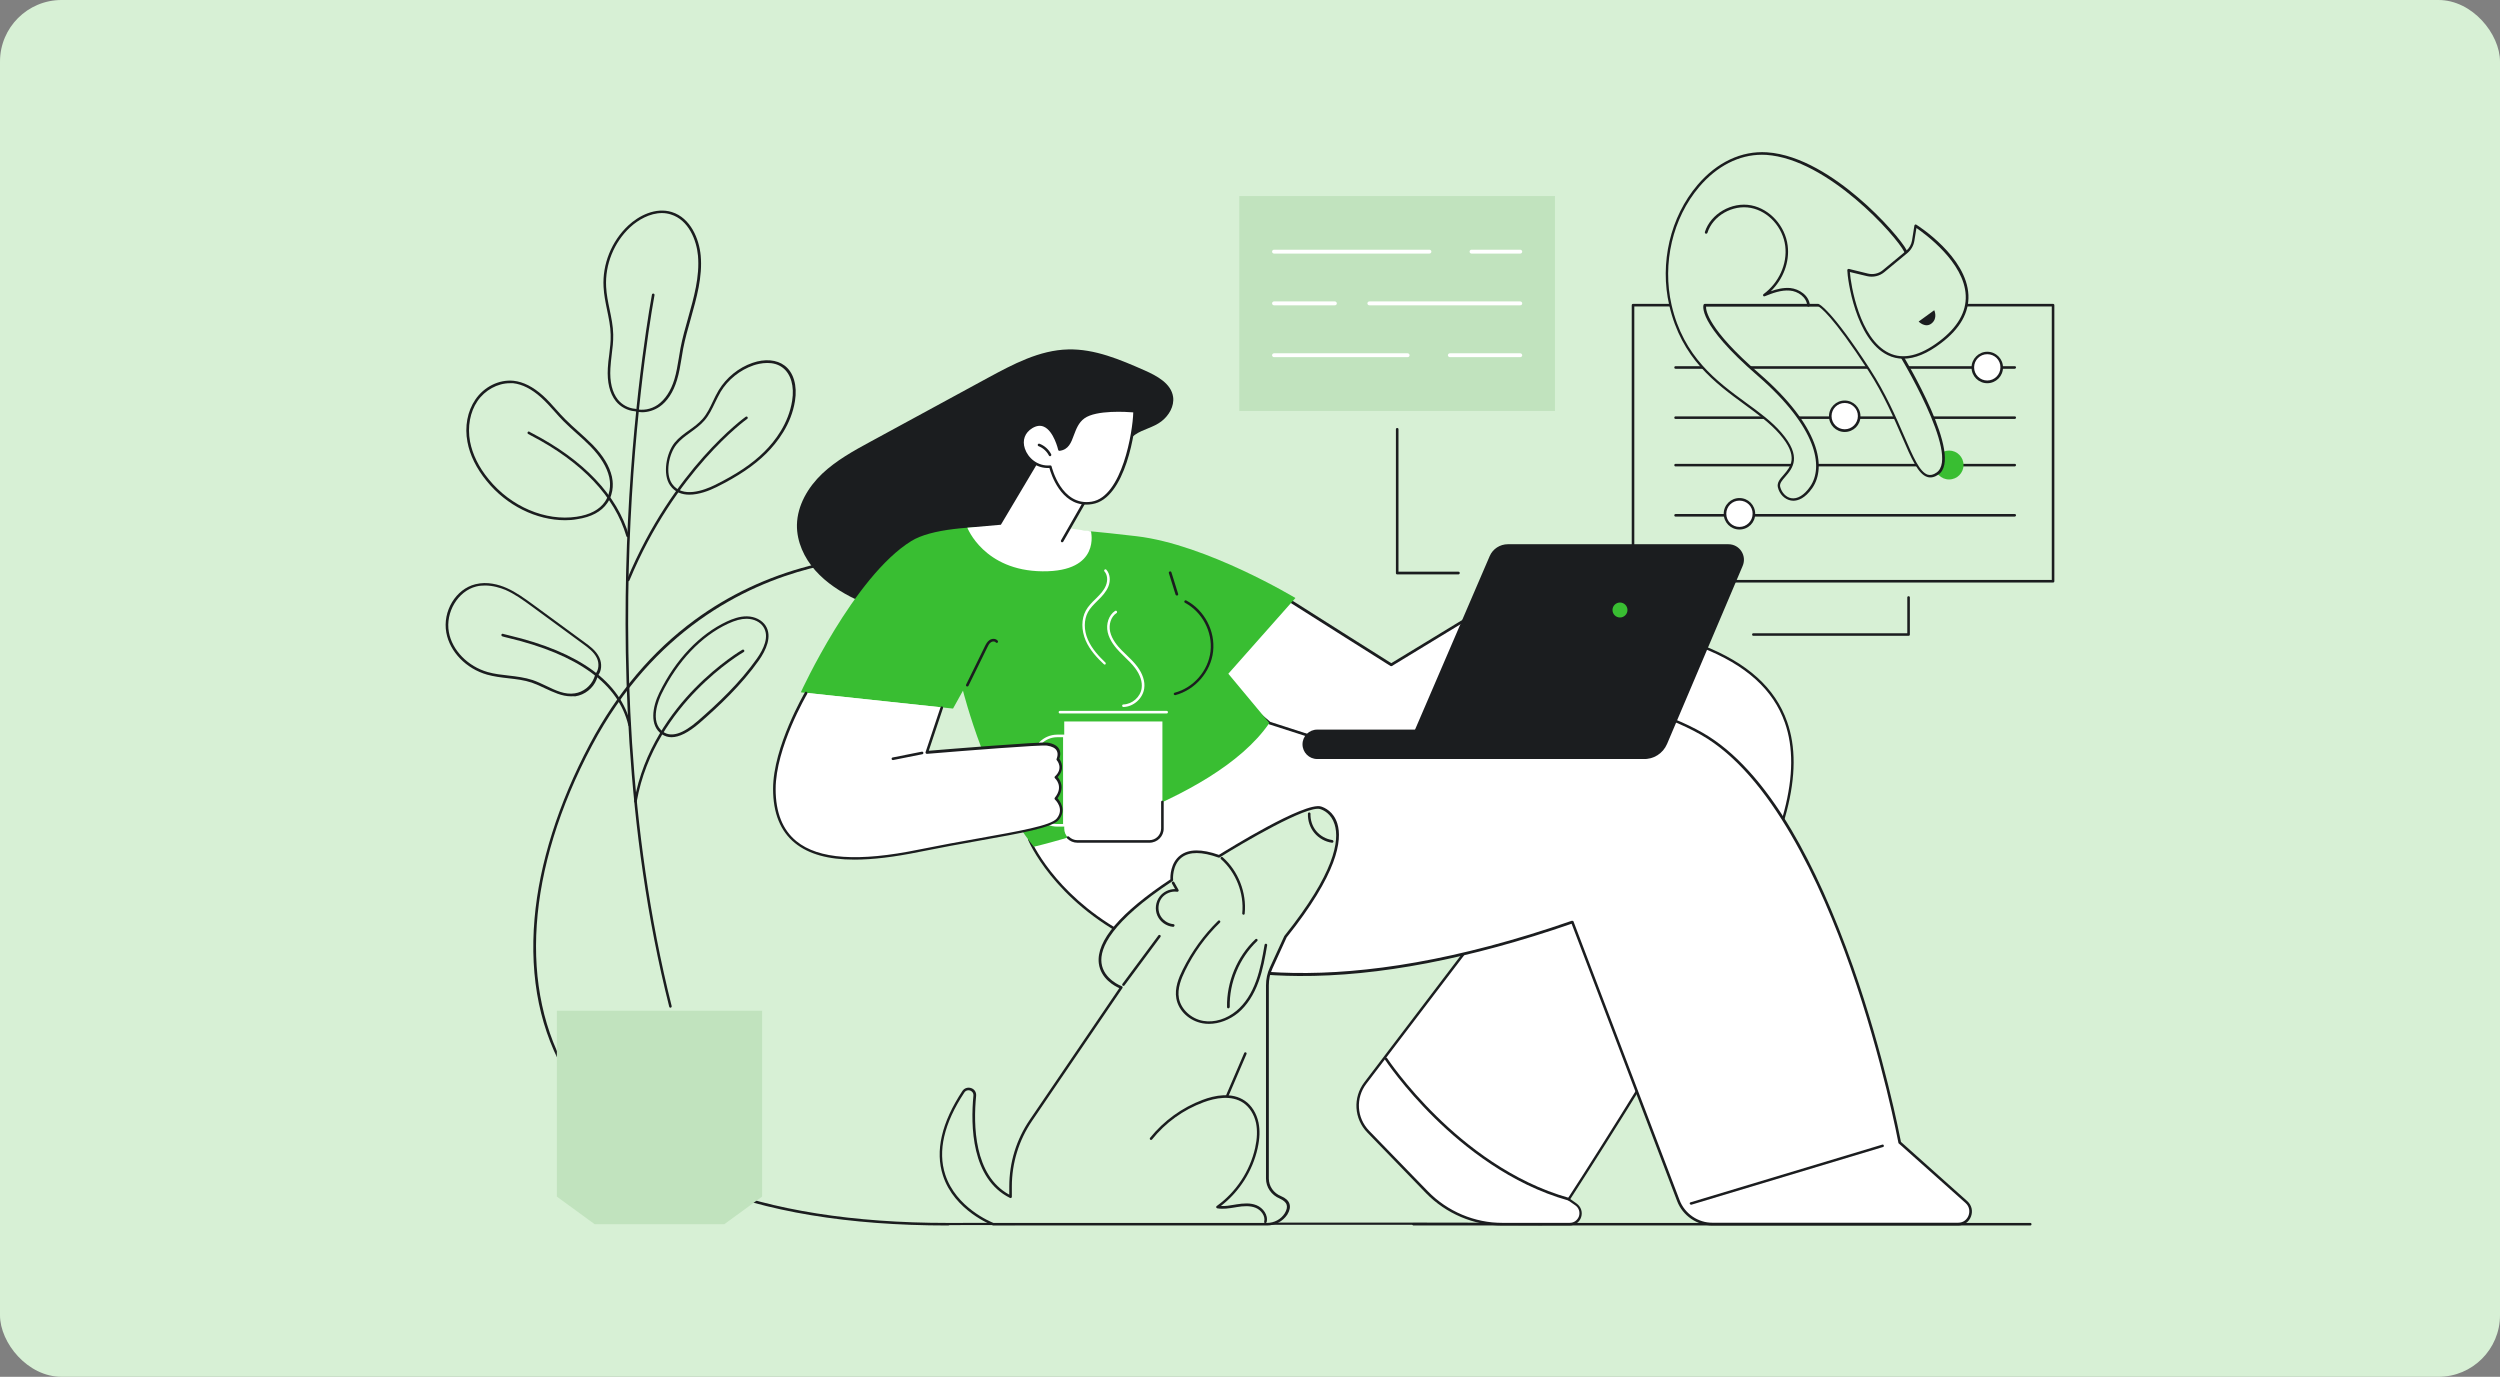<svg width="690" height="380" viewBox="0 0 690 380" fill="none" xmlns="http://www.w3.org/2000/svg">
<rect x="0" y="0" width="690" height="380" fill="#808080" stroke="none"/>
<rect width="690" height="380" rx="17" fill="#D7F0D5"/>
<g clip-path="url(#clip0_546_11750)">
<path d="M566.645 84.264H450.714V160.459H566.645V84.264Z" fill="#D7F0D5"/>
<path d="M566.645 160.78H450.713C450.5 160.78 450.357 160.637 450.357 160.424V84.228C450.357 84.014 450.5 83.872 450.713 83.872H566.645C566.858 83.872 567.001 84.014 567.001 84.228V160.424C567.001 160.637 566.858 160.78 566.645 160.78ZM451.07 160.068H566.289V84.584H451.07V160.068Z" fill="#1B1D1F"/>
<path d="M556.035 101.782H462.463C462.25 101.782 462.107 101.639 462.107 101.425C462.107 101.212 462.25 101.069 462.463 101.069H556.07C556.284 101.069 556.426 101.212 556.426 101.425C556.391 101.604 556.248 101.782 556.035 101.782Z" fill="#1B1D1F"/>
<path d="M548.487 105.413C550.689 105.413 552.475 103.628 552.475 101.425C552.475 99.223 550.689 97.438 548.487 97.438C546.284 97.438 544.499 99.223 544.499 101.425C544.499 103.628 546.284 105.413 548.487 105.413Z" fill="white"/>
<path d="M548.486 105.769C546.065 105.769 544.143 103.811 544.143 101.425C544.143 99.04 546.101 97.082 548.486 97.082C550.908 97.082 552.83 99.04 552.83 101.425C552.83 103.811 550.908 105.769 548.486 105.769ZM548.486 97.758C546.457 97.758 544.855 99.396 544.855 101.39C544.855 103.419 546.493 105.022 548.486 105.022C550.48 105.022 552.118 103.384 552.118 101.39C552.154 99.396 550.516 97.758 548.486 97.758Z" fill="#1B1D1F"/>
<path d="M556.035 115.632H462.463C462.25 115.632 462.107 115.49 462.107 115.276C462.107 115.062 462.25 114.92 462.463 114.92H556.07C556.284 114.92 556.426 115.062 556.426 115.276C556.391 115.49 556.248 115.632 556.035 115.632Z" fill="#1B1D1F"/>
<path d="M509.142 118.872C511.344 118.872 513.13 117.087 513.13 114.884C513.13 112.682 511.344 110.897 509.142 110.897C506.94 110.897 505.154 112.682 505.154 114.884C505.154 117.087 506.94 118.872 509.142 118.872Z" fill="white"/>
<path d="M509.142 119.228C506.721 119.228 504.798 117.27 504.798 114.884C504.798 112.463 506.756 110.54 509.142 110.54C511.527 110.54 513.486 112.499 513.486 114.884C513.521 117.27 511.563 119.228 509.142 119.228ZM509.142 111.217C507.112 111.217 505.51 112.855 505.51 114.849C505.51 116.878 507.148 118.481 509.142 118.481C511.136 118.481 512.773 116.843 512.773 114.849C512.809 112.855 511.171 111.217 509.142 111.217Z" fill="#1B1D1F"/>
<path d="M556.035 142.585H462.463C462.25 142.585 462.107 142.443 462.107 142.229C462.107 142.016 462.25 141.873 462.463 141.873H556.07C556.284 141.873 556.426 142.016 556.426 142.229C556.391 142.407 556.248 142.585 556.035 142.585Z" fill="#1B1D1F"/>
<path d="M480.088 145.79C482.291 145.79 484.076 144.005 484.076 141.802C484.076 139.6 482.291 137.814 480.088 137.814C477.886 137.814 476.101 139.6 476.101 141.802C476.101 144.005 477.886 145.79 480.088 145.79Z" fill="white"/>
<path d="M480.088 146.146C477.667 146.146 475.744 144.188 475.744 141.802C475.744 139.381 477.702 137.458 480.088 137.458C482.509 137.458 484.432 139.417 484.432 141.802C484.467 144.223 482.509 146.146 480.088 146.146ZM480.088 138.17C478.058 138.17 476.456 139.808 476.456 141.802C476.456 143.832 478.094 145.434 480.088 145.434C482.082 145.434 483.72 143.796 483.72 141.802C483.755 139.773 482.118 138.17 480.088 138.17Z" fill="#1B1D1F"/>
<path d="M556.035 128.735H462.463C462.25 128.735 462.107 128.592 462.107 128.379C462.107 128.165 462.25 128.023 462.463 128.023H556.07C556.284 128.023 556.426 128.165 556.426 128.379C556.391 128.557 556.248 128.735 556.035 128.735Z" fill="#1B1D1F"/>
<path d="M537.947 132.331C540.149 132.331 541.935 130.546 541.935 128.343C541.935 126.141 540.149 124.355 537.947 124.355C535.744 124.355 533.959 126.141 533.959 128.343C533.959 130.546 535.744 132.331 537.947 132.331Z" fill="#39BE32"/>
<path d="M501.879 84.192H470.546C470.546 84.192 468.588 88.892 485.323 103.384C502.057 117.875 503.731 128.949 499.921 134.467C496.075 139.986 491.874 137.885 490.984 134.467C490.129 131.049 499.707 129.198 491.34 119.584C483.008 109.971 465.811 105.235 461.004 84.264C456.197 63.256 470.262 41.252 487.601 42.392C504.941 43.531 523.883 65.179 525.948 69.309C528.014 73.44 523.99 96.797 523.99 96.797C523.99 96.797 541.9 125.922 534.707 130.693C528.227 135.001 526.696 118.765 515.837 101.995C505.048 85.296 501.879 84.192 501.879 84.192Z" fill="#D7F0D5"/>
<path d="M494.935 138.206C494.686 138.206 494.437 138.17 494.259 138.135C492.586 137.814 491.161 136.426 490.698 134.539C490.378 133.257 491.268 132.189 492.265 131.085C494.188 128.842 496.609 126.064 491.161 119.798C488.598 116.843 485.18 114.35 481.548 111.68C473.359 105.698 464.101 98.933 460.719 84.299C458.013 72.585 461.003 59.874 468.516 51.044C473.857 44.777 480.658 41.573 487.672 42.036C497.036 42.641 506.507 49.121 512.774 54.462C519.717 60.337 525.164 66.888 526.304 69.167C528.333 73.262 524.773 94.66 524.417 96.726C525.805 99.004 542.184 126.207 534.956 131.014C533.888 131.726 532.891 131.939 531.965 131.655C529.437 130.907 527.55 126.599 524.986 120.617C522.708 115.383 519.895 108.831 515.622 102.244C505.688 86.898 502.306 84.798 501.843 84.549H470.866C470.795 85.617 471.329 90.779 485.571 103.099C502.377 117.662 504.157 128.948 500.205 134.681C498.176 137.601 496.217 138.206 494.935 138.206ZM486.283 42.712C479.981 42.712 473.893 45.81 469.015 51.542C461.644 60.194 458.725 72.692 461.36 84.192C464.671 98.541 473.821 105.235 481.904 111.146C485.571 113.816 489.025 116.344 491.624 119.371C497.463 126.1 494.722 129.269 492.728 131.583C491.802 132.651 491.09 133.47 491.339 134.396C491.767 135.998 492.942 137.209 494.33 137.494C496.075 137.814 497.962 136.675 499.6 134.289C503.374 128.842 501.523 117.946 485.073 103.669C468.338 89.177 470.118 84.299 470.19 84.086C470.261 83.943 470.368 83.872 470.51 83.872H501.843C501.879 83.872 501.914 83.872 501.95 83.908C502.092 83.943 505.332 85.261 516.121 101.888C520.429 108.547 523.277 115.098 525.556 120.368C528.049 126.171 529.864 130.337 532.072 131.014C532.784 131.227 533.603 131.049 534.458 130.444C541.294 125.886 523.811 97.295 523.633 97.01C523.598 96.939 523.562 96.832 523.598 96.761C523.633 96.512 527.55 73.511 525.556 69.487C523.455 65.25 504.513 43.887 487.494 42.748C487.138 42.712 486.711 42.712 486.283 42.712Z" fill="#1B1D1F"/>
<path d="M499.137 84.62C498.959 84.62 498.781 84.477 498.781 84.299C498.603 81.985 496.217 80.383 494.01 80.205C491.589 79.991 489.203 80.917 487.067 81.771C486.889 81.843 486.711 81.771 486.64 81.629C486.568 81.486 486.604 81.273 486.746 81.166C490.983 78.033 493.333 72.834 492.728 67.921C492.087 62.758 488.099 58.307 483.221 57.382C478.201 56.42 472.718 59.553 471.258 64.253C471.187 64.431 471.009 64.538 470.795 64.503C470.617 64.431 470.51 64.253 470.546 64.04C472.113 59.019 477.952 55.637 483.328 56.669C488.491 57.666 492.728 62.366 493.405 67.814C493.974 72.336 492.158 77.071 488.74 80.383C490.414 79.777 492.23 79.35 494.081 79.493C496.609 79.742 499.315 81.558 499.529 84.264C499.493 84.442 499.351 84.62 499.137 84.62Z" fill="#1B1D1F"/>
<path d="M519.894 74.828L526.303 69.523C527.265 68.74 527.87 67.636 528.083 66.39L528.724 62.331C528.724 62.331 555.535 79.208 535.525 94.447C515.515 109.686 510.316 79.172 510.245 74.615L515.479 75.896C517.01 76.252 518.648 75.861 519.894 74.828Z" fill="#D7F0D5"/>
<path d="M525.306 99.004C523.811 99.004 522.351 98.684 520.998 98.007C512.132 93.699 509.889 76.965 509.854 74.579C509.854 74.472 509.889 74.365 509.996 74.294C510.067 74.223 510.21 74.187 510.316 74.223L515.55 75.505C517.01 75.861 518.541 75.505 519.681 74.543L526.09 69.238C526.98 68.49 527.549 67.458 527.727 66.319L528.368 62.259C528.404 62.153 528.475 62.046 528.582 61.975C528.689 61.939 528.831 61.939 528.902 62.01C529.472 62.366 542.824 70.876 543.287 81.451C543.501 86.257 540.973 90.744 535.739 94.696C531.964 97.58 528.475 99.004 525.306 99.004ZM510.566 75.077C510.815 78.567 513.2 93.485 521.318 97.402C525.235 99.325 529.935 98.221 535.276 94.162C540.296 90.352 542.753 86.079 542.539 81.522C542.148 72.407 531.324 64.574 528.938 62.936L528.368 66.461C528.155 67.778 527.478 68.953 526.481 69.808L520.072 75.113C518.755 76.217 516.975 76.608 515.301 76.217L510.566 75.077Z" fill="#1B1D1F"/>
<path d="M529.544 88.75L533.852 85.617C533.852 85.617 534.885 87.824 533.14 89.248C531.395 90.673 529.544 88.75 529.544 88.75Z" fill="#1B1D1F"/>
<path d="M526.767 175.485H483.933C483.72 175.485 483.577 175.342 483.577 175.129C483.577 174.915 483.72 174.773 483.933 174.773H526.411V164.91C526.411 164.696 526.553 164.554 526.767 164.554C526.98 164.554 527.123 164.696 527.123 164.91V175.129C527.123 175.342 526.98 175.485 526.767 175.485Z" fill="#1B1D1F"/>
<path d="M259.225 153.979C259.225 153.979 195.954 143.76 163.091 205.607C130.262 267.454 143.365 338.095 262.074 337.881C380.782 337.668 425.574 337.881 425.574 337.881C425.574 337.881 423.366 209.096 378.824 194.569C334.282 180.042 259.225 153.979 259.225 153.979Z" fill="#D7F0D5"/>
<path d="M261.54 338.237C234.159 338.237 211.194 334.428 193.177 326.915C176.621 320.007 164.337 310.002 156.611 297.184C149.134 284.794 146.107 270.124 147.531 253.568C148.849 238.328 154.118 221.701 162.77 205.393C170.283 191.222 180.039 179.686 191.753 171.105C201.117 164.234 211.764 159.213 223.371 156.187C243.132 151.059 259.119 153.552 259.261 153.552C259.297 153.552 259.297 153.552 259.332 153.552C260.08 153.801 334.923 179.793 378.931 194.142C389.185 197.489 398.051 207.138 405.244 222.84C410.976 235.373 415.676 251.716 419.236 271.513C425.289 305.16 425.895 337.454 425.93 337.774C425.93 337.881 425.895 337.953 425.823 338.024C425.752 338.095 425.681 338.131 425.574 338.131C425.111 338.131 379.394 337.917 262.074 338.131C261.896 338.237 261.718 338.237 261.54 338.237ZM248.936 153.694C242.491 153.694 233.483 154.335 223.513 156.934C205.426 161.634 180.324 173.918 163.411 205.749C145.217 240.002 142.974 273.186 157.216 296.828C173.238 323.461 209.307 337.525 261.54 337.525C261.718 337.525 261.896 337.525 262.074 337.525C373.875 337.312 420.661 337.49 425.218 337.525C425.147 333.858 424.257 303.415 418.56 271.726C414.999 252.001 410.335 235.694 404.603 223.232C397.482 207.708 388.794 198.201 378.717 194.89C335.03 180.648 261.006 154.94 259.154 154.3C258.763 154.264 254.953 153.694 248.936 153.694Z" fill="#1B1D1F"/>
<path d="M348.204 199.341C348.204 199.341 435.046 164.768 469.761 178.405C504.476 192.041 498.922 221.024 477.701 257.947C456.48 294.87 432.945 330.974 432.945 330.974L434.939 332.363C437.36 334.072 436.15 337.881 433.194 337.881H414.679C406.811 337.881 399.298 334.712 393.815 329.051L377.614 312.352C374.054 308.685 373.698 302.952 376.795 298.893L412.97 251.36L348.204 199.341Z" fill="white"/>
<path d="M433.194 338.237H414.68C406.775 338.237 399.084 334.962 393.566 329.3L377.401 312.601C373.698 308.792 373.342 302.917 376.582 298.68L412.543 251.396L347.955 199.625C347.848 199.554 347.812 199.412 347.812 199.305C347.848 199.162 347.919 199.091 348.026 199.02C348.24 198.949 370.066 190.297 395.844 183.425C419.664 177.087 451.852 170.999 469.868 178.084C482.33 182.962 489.985 189.905 493.261 199.234C498.068 212.942 493.225 231.635 477.986 258.161C458.011 292.947 435.687 327.413 433.408 330.938L435.117 332.149C436.328 333.003 436.862 334.499 436.399 335.923C435.972 337.312 434.69 338.237 433.194 338.237ZM348.881 199.447L413.22 251.075C413.362 251.182 413.398 251.431 413.291 251.574L377.116 299.107C374.089 303.059 374.445 308.542 377.899 312.103L394.1 328.802C399.476 334.356 406.989 337.525 414.715 337.525H433.23C434.405 337.525 435.402 336.778 435.794 335.674C436.15 334.534 435.758 333.359 434.797 332.683L432.803 331.294C432.66 331.188 432.589 330.974 432.696 330.796C432.945 330.44 456.445 294.265 477.416 257.769C492.513 231.457 497.355 212.942 492.62 199.447C489.415 190.332 481.903 183.532 469.619 178.725C455.519 173.17 430.061 175.058 396.058 184.101C372.629 190.332 352.512 198.059 348.881 199.447Z" fill="#1B1D1F"/>
<path d="M432.945 331.33C432.909 331.33 432.874 331.33 432.838 331.33C416.958 326.879 404.069 316.554 396.022 308.649C387.299 300.104 382.278 292.52 382.243 292.449C382.136 292.271 382.172 292.057 382.35 291.95C382.528 291.844 382.741 291.879 382.848 292.057C382.884 292.128 387.904 299.677 396.556 308.151C404.532 315.984 417.35 326.238 433.052 330.618C433.23 330.653 433.337 330.867 433.301 331.045C433.265 331.223 433.123 331.33 432.945 331.33Z" fill="#1B1D1F"/>
<path d="M472.68 337.881H540.402C543.606 337.881 545.137 333.929 542.716 331.793L524.308 315.379C524.308 315.379 507.253 223.979 469.725 202.581C427.817 178.689 348.168 199.376 348.168 199.376L284.078 231.706C284.078 231.706 310.462 297.398 433.977 254.529L463.245 331.401C464.74 335.282 468.514 337.881 472.68 337.881Z" fill="white"/>
<path d="M540.438 338.237H472.68C468.372 338.237 464.42 335.531 462.889 331.508L433.764 254.956C405.671 264.676 380.355 269.519 358.458 269.376C340.833 269.27 325.416 265.923 312.563 259.478C290.665 248.476 283.829 231.991 283.758 231.813C283.687 231.635 283.758 231.457 283.936 231.35L348.026 199.02C348.061 199.02 348.061 198.984 348.097 198.984C348.31 198.949 368.321 193.786 393.209 191.614C407.843 190.332 421.266 190.332 433.087 191.614C447.899 193.181 460.29 196.777 469.903 202.225C478.52 207.138 486.78 216.146 494.4 229C500.488 239.254 506.221 252.001 511.455 266.848C520 291.167 524.308 313.314 524.664 315.165L542.965 331.508C544.176 332.612 544.568 334.214 543.998 335.745C543.428 337.276 542.075 338.237 540.438 338.237ZM433.977 254.137C434.12 254.137 434.262 254.209 434.298 254.351L463.565 331.223C464.99 334.997 468.657 337.49 472.68 337.49H540.402C542.004 337.49 542.965 336.457 543.322 335.46C543.678 334.499 543.678 333.075 542.467 332.006L524.059 315.592C523.988 315.557 523.952 315.485 523.952 315.379C523.917 315.165 519.608 292.271 510.743 267.062C502.589 243.847 488.81 213.832 469.511 202.83C447.97 190.546 416.139 190.332 393.245 192.326C368.926 194.427 349.236 199.412 348.275 199.661L284.505 231.813C285.538 234.091 292.837 248.796 312.883 258.837C332.929 268.878 370.172 276.213 433.799 254.137C433.906 254.137 433.942 254.137 433.977 254.137Z" fill="#1B1D1F"/>
<path d="M466.734 332.505C466.592 332.505 466.45 332.398 466.378 332.256C466.307 332.078 466.414 331.864 466.628 331.828L519.502 315.913C519.68 315.842 519.893 315.948 519.929 316.162C520 316.34 519.893 316.554 519.68 316.589L466.806 332.505C466.77 332.505 466.734 332.505 466.734 332.505Z" fill="#1B1D1F"/>
<path d="M320.575 116.273C322.64 114.671 324.135 112.107 323.779 109.544C323.245 105.841 319.329 103.74 315.875 102.209C309.146 99.254 302.167 96.263 294.832 96.441C286.892 96.619 279.593 100.535 272.614 104.31C261.862 110.149 251.073 116.024 240.32 121.863C235.585 124.427 230.814 127.061 226.897 130.764C223.016 134.467 220.061 139.488 219.954 144.864C219.883 149.493 221.948 153.979 225.01 157.433C228.072 160.887 232.06 163.45 236.226 165.444C242.813 168.613 250.041 170.571 257.375 170.5C264.674 170.429 272.045 168.257 277.884 163.842C285.504 158.074 289.847 149.101 295.081 141.09C298.464 135.892 302.345 131.014 306.582 126.492C308.612 124.32 310.819 121.685 313.276 119.976C315.483 118.445 318.332 118.018 320.575 116.273Z" fill="#1B1D1F"/>
<path d="M412.615 166.049L383.989 183.496C383.989 183.496 359.884 168.293 355.291 165.337L336.277 187.341L350.413 199.59L374.197 207.245L394.207 206.462L412.615 166.049Z" fill="white"/>
<path d="M374.161 207.565C374.126 207.565 374.09 207.565 374.054 207.565L350.27 199.91C350.234 199.91 350.199 199.875 350.163 199.839L336.028 187.591C335.956 187.519 335.921 187.448 335.921 187.341C335.921 187.235 335.957 187.163 335.992 187.092L355.041 165.088C355.148 164.946 355.361 164.91 355.504 165.017C359.812 167.794 381.745 181.609 383.988 183.033L412.437 165.729C412.579 165.658 412.757 165.658 412.864 165.765C412.971 165.871 413.007 166.049 412.935 166.192L394.492 206.568C394.421 206.675 394.314 206.782 394.171 206.782L374.161 207.565ZM350.59 199.234L374.232 206.853L393.958 206.07L411.832 166.975L384.166 183.817C384.059 183.888 383.917 183.888 383.775 183.817C383.525 183.674 360.453 169.111 355.326 165.836L336.74 187.306L350.59 199.234Z" fill="#1B1D1F"/>
<path d="M339.019 185.953L357.534 165.052C357.534 165.052 333.073 150.276 313.703 147.997C295.687 145.861 262.289 142.692 251.536 149.315C235.656 159.106 221.022 191.08 221.022 191.08L263.037 195.566L265.779 190.617C265.779 190.617 272.686 218.069 285.326 233.7C285.326 233.7 334.711 222.413 350.341 199.554L339.019 185.953Z" fill="#39BE32"/>
<path d="M266.953 189.478C266.918 189.478 266.846 189.478 266.811 189.442C266.633 189.371 266.562 189.157 266.633 188.979L271.831 178.369C272.116 177.799 272.472 177.087 273.113 176.66C273.789 176.197 274.858 176.161 275.392 176.873C275.499 177.016 275.463 177.265 275.32 177.372C275.178 177.479 274.929 177.443 274.822 177.301C274.537 176.945 273.896 176.98 273.505 177.265C273.006 177.586 272.721 178.191 272.472 178.725L267.274 189.335C267.238 189.407 267.096 189.478 266.953 189.478Z" fill="#1B1D1F"/>
<path d="M324.813 164.376C324.67 164.376 324.528 164.269 324.456 164.127L322.605 158.181C322.534 158.003 322.641 157.789 322.854 157.718C323.032 157.647 323.246 157.753 323.317 157.967L325.169 163.913C325.24 164.091 325.133 164.305 324.919 164.376C324.884 164.376 324.848 164.376 324.813 164.376Z" fill="#1B1D1F"/>
<path d="M324.314 191.863C324.172 191.863 324.029 191.757 323.958 191.614C323.922 191.436 324.029 191.222 324.207 191.187C329.406 189.834 333.5 185.134 334.106 179.758C334.711 174.417 331.827 168.898 327.056 166.37C326.878 166.263 326.806 166.049 326.913 165.871C327.02 165.693 327.234 165.622 327.412 165.729C332.432 168.399 335.459 174.167 334.818 179.829C334.177 185.454 329.868 190.404 324.385 191.863C324.385 191.863 324.35 191.863 324.314 191.863Z" fill="#1B1D1F"/>
<path d="M317.264 232.24H297.289C295.331 232.24 293.729 230.638 293.729 228.679V199.127H320.824V228.679C320.86 230.638 319.258 232.24 317.264 232.24Z" fill="white"/>
<path d="M317.228 232.596H297.36C296.292 232.596 295.295 232.169 294.547 231.421C294.405 231.279 294.405 231.065 294.547 230.923C294.69 230.78 294.903 230.78 295.046 230.923C295.651 231.528 296.47 231.884 297.36 231.884H317.228C319.008 231.884 320.468 230.424 320.468 228.644V221.345C320.468 221.131 320.61 220.989 320.824 220.989C321.038 220.989 321.18 221.131 321.18 221.345V228.644C321.216 230.816 319.435 232.596 317.228 232.596Z" fill="#1B1D1F"/>
<path d="M321.999 196.919H292.553C292.34 196.919 292.197 196.777 292.197 196.563C292.197 196.35 292.34 196.207 292.553 196.207H321.999C322.213 196.207 322.355 196.35 322.355 196.563C322.355 196.741 322.213 196.919 321.999 196.919Z" fill="white"/>
<path d="M310.071 195.139C309.893 195.139 309.715 194.997 309.715 194.783C309.715 194.569 309.858 194.427 310.071 194.427C312.492 194.356 314.771 192.362 315.092 189.941C315.341 188.232 314.7 186.273 313.311 184.422C312.492 183.318 311.46 182.321 310.463 181.36C310 180.897 309.502 180.434 309.039 179.936C307.864 178.725 306.262 176.838 305.727 174.523C305.193 172.174 306.048 169.752 307.757 168.613C307.935 168.506 308.149 168.542 308.255 168.72C308.362 168.898 308.327 169.111 308.149 169.218C306.653 170.18 305.941 172.316 306.404 174.381C306.902 176.517 308.433 178.298 309.537 179.437C310 179.9 310.463 180.363 310.961 180.826C311.958 181.787 313.027 182.82 313.881 183.959C315.376 185.953 316.089 188.089 315.804 190.012C315.412 192.789 312.849 195.068 310.071 195.139Z" fill="white"/>
<path d="M304.908 183.425C304.837 183.425 304.73 183.389 304.659 183.318C302.95 181.716 300.814 179.508 299.639 176.767C298.428 173.918 298.428 170.856 299.674 168.542C300.351 167.296 301.384 166.263 302.381 165.302L302.63 165.052C303.662 164.02 304.695 162.952 305.229 161.599C305.799 160.174 305.656 158.643 304.837 157.718C304.695 157.575 304.73 157.362 304.873 157.219C305.015 157.077 305.229 157.112 305.371 157.255C306.368 158.394 306.582 160.21 305.905 161.884C305.3 163.343 304.232 164.518 303.128 165.587L302.879 165.836C301.918 166.797 300.921 167.758 300.28 168.933C299.14 171.034 299.105 173.883 300.244 176.517C301.384 179.152 303.449 181.289 305.087 182.855C305.229 182.998 305.229 183.211 305.087 183.354C305.122 183.389 305.015 183.425 304.908 183.425Z" fill="white"/>
<path d="M293.764 228.145H291.806C287.996 228.145 284.898 225.048 284.898 221.238V209.666C284.898 205.856 287.996 202.759 291.806 202.759H293.764C293.978 202.759 294.12 202.901 294.12 203.115V227.789C294.12 227.967 293.942 228.145 293.764 228.145ZM291.806 203.471C288.388 203.471 285.611 206.248 285.611 209.666V221.238C285.611 224.656 288.388 227.433 291.806 227.433H293.408V203.471H291.806Z" fill="white"/>
<path d="M259.975 195.246L255.844 207.637C255.844 207.637 286.928 205.037 289.064 205.358C293.693 206.034 291.984 209.488 291.984 209.488C291.984 209.488 294.12 211.945 291.45 214.473C291.45 214.473 294.227 216.894 291.45 220.312C291.45 220.312 294.441 223.018 291.984 226.009C289.563 229 272.152 230.923 253.708 234.732C235.264 238.542 213.759 239.539 213.759 217.713C213.759 205.999 222.518 191.222 222.518 191.222L259.975 195.246Z" fill="white"/>
<path d="M235.834 237.26C228.535 237.26 223.159 235.729 219.385 232.667C215.397 229.427 213.367 224.407 213.367 217.749C213.367 206.106 222.091 191.222 222.162 191.08C222.269 190.902 222.482 190.866 222.66 190.973C222.838 191.08 222.874 191.294 222.803 191.472C222.731 191.614 214.079 206.319 214.079 217.784C214.079 224.229 216.002 229.071 219.812 232.169C225.9 237.153 236.974 237.901 253.601 234.483C259.369 233.308 265.066 232.276 270.122 231.385C281.267 229.392 290.097 227.86 291.664 225.902C293.871 223.196 291.272 220.775 291.165 220.668C291.023 220.526 291.023 220.312 291.13 220.17C293.657 217.072 291.272 214.9 291.165 214.793C291.094 214.722 291.058 214.615 291.058 214.544C291.058 214.437 291.094 214.33 291.165 214.295C293.586 212.052 291.77 209.915 291.664 209.809C291.557 209.702 291.557 209.559 291.628 209.417C291.628 209.417 292.198 208.206 291.664 207.209C291.272 206.462 290.346 205.999 288.958 205.785C287.32 205.536 266.562 207.174 255.844 208.064C255.738 208.064 255.595 208.028 255.524 207.921C255.453 207.815 255.417 207.708 255.453 207.601L259.583 195.21C259.654 195.032 259.832 194.925 260.046 194.997C260.224 195.068 260.331 195.246 260.26 195.46L256.343 207.209C260.616 206.853 287.07 204.681 289.1 204.966C290.738 205.215 291.842 205.821 292.34 206.782C292.874 207.815 292.554 208.954 292.376 209.417C292.803 210.058 294.049 212.23 291.913 214.473C292.554 215.221 294.014 217.428 291.877 220.312C292.554 221.095 294.405 223.588 292.233 226.258C290.453 228.43 281.979 229.926 270.265 232.026C265.209 232.916 259.512 233.949 253.744 235.124C246.801 236.548 240.855 237.26 235.834 237.26Z" fill="#1B1D1F"/>
<path d="M246.445 209.773C246.267 209.773 246.124 209.666 246.089 209.488C246.053 209.31 246.16 209.096 246.374 209.061L254.42 207.459C254.598 207.423 254.812 207.53 254.848 207.743C254.883 207.921 254.777 208.135 254.563 208.171L246.516 209.773C246.516 209.773 246.48 209.773 246.445 209.773Z" fill="#1B1D1F"/>
<path d="M287.746 125.495L276.246 144.829L266.988 145.647C266.988 145.647 271.546 157.54 287.746 157.682C303.982 157.825 301.098 146.644 301.098 146.644L295.117 145.825L301.348 134.966C301.348 134.966 292.339 123.216 287.746 125.495Z" fill="white"/>
<path d="M293.158 149.671C293.087 149.671 293.051 149.671 292.98 149.635C292.802 149.528 292.766 149.315 292.837 149.137L300.92 135.001C299.745 133.542 291.84 123.821 287.888 125.815C287.71 125.886 287.497 125.815 287.425 125.673C287.354 125.495 287.425 125.281 287.568 125.21C292.339 122.824 301.24 134.289 301.632 134.788C301.703 134.895 301.739 135.073 301.668 135.179L293.443 149.528C293.407 149.6 293.265 149.671 293.158 149.671Z" fill="#1B1D1F"/>
<path d="M289.883 128.806C289.883 128.806 292.482 140.235 301.348 138.811C310.178 137.387 313.133 118.481 313.098 113.496C313.098 113.496 302.879 112.428 299.069 115.169C295.259 117.911 296.541 123.572 292.375 124.071C292.375 124.071 290.239 114.6 284.756 117.875C279.308 121.151 283.51 129.411 289.883 128.806Z" fill="white"/>
<path d="M299.852 139.274C292.767 139.274 290.096 130.871 289.633 129.162C285.93 129.376 283.117 126.812 282.227 124.071C281.373 121.436 282.299 118.943 284.613 117.555C285.966 116.771 287.248 116.593 288.423 117.127C291.093 118.267 292.375 122.468 292.695 123.679C294.511 123.323 295.045 121.792 295.757 119.869C296.398 118.16 297.075 116.202 298.926 114.884C302.807 112.107 312.777 113.104 313.204 113.14C313.382 113.175 313.525 113.318 313.525 113.496C313.56 118.516 310.64 137.672 301.454 139.132C300.885 139.238 300.351 139.274 299.852 139.274ZM289.883 128.45C290.061 128.45 290.203 128.557 290.239 128.735C290.274 128.842 292.909 139.844 301.312 138.455C309.715 137.102 312.67 119.015 312.777 113.816C311.032 113.674 302.594 113.104 299.318 115.454C297.68 116.629 297.039 118.409 296.398 120.083C295.651 122.148 294.938 124.106 292.446 124.427C292.268 124.462 292.09 124.32 292.054 124.142C292.054 124.106 290.844 118.943 288.102 117.768C287.141 117.341 286.073 117.484 284.933 118.16C282.868 119.406 282.085 121.507 282.868 123.821C283.723 126.385 286.393 128.77 289.883 128.45Z" fill="#1B1D1F"/>
<path d="M289.811 125.922C289.669 125.922 289.562 125.851 289.491 125.708C288.885 124.533 287.853 123.608 286.642 123.145C286.464 123.074 286.357 122.86 286.429 122.682C286.5 122.504 286.713 122.397 286.891 122.468C288.28 123.002 289.455 124.035 290.132 125.388C290.203 125.566 290.132 125.78 289.989 125.851C289.918 125.922 289.847 125.922 289.811 125.922Z" fill="#1B1D1F"/>
<path d="M453.49 209.488H363.55C361.307 209.488 359.491 207.672 359.491 205.429C359.491 203.186 361.307 201.37 363.55 201.37H460.433L453.49 209.488Z" fill="#1B1D1F"/>
<path d="M453.49 209.488L387.584 208.277L411.155 153.481C412.009 151.487 414.003 150.205 416.175 150.205H477.025C480.123 150.205 482.188 153.338 480.977 156.187L460.112 205.322C458.973 207.993 456.338 209.63 453.49 209.488Z" fill="#1B1D1F"/>
<path d="M447.116 170.429C448.256 170.429 449.181 169.504 449.181 168.364C449.181 167.223 448.256 166.299 447.116 166.299C445.975 166.299 445.051 167.223 445.051 168.364C445.051 169.504 445.975 170.429 447.116 170.429Z" fill="#39BE32"/>
<path d="M560.341 338.237H390.147C389.933 338.237 389.791 338.095 389.791 337.881C389.791 337.668 389.933 337.525 390.147 337.525H560.341C560.555 337.525 560.697 337.668 560.697 337.881C560.697 338.095 560.555 338.237 560.341 338.237Z" fill="#1B1D1F"/>
<path d="M210.341 278.954H153.692V330.262L164.125 337.881H199.908L210.341 330.262V278.954Z" fill="#C1E3BE"/>
<path d="M193.036 70.52C192.609 65.571 190.046 60.301 185.31 58.841C181.215 57.56 176.765 59.553 173.632 62.509C169.11 66.746 166.617 73.012 166.938 79.172C167.187 83.587 168.789 87.895 168.896 92.311C168.967 95.408 168.291 98.506 168.113 101.604C167.935 104.701 168.326 108.013 170.249 110.469C171.424 111.965 173.347 112.997 175.234 113.104C177.37 113.781 179.898 113.247 181.785 111.965C184.171 110.291 185.666 107.585 186.485 104.772C187.34 101.96 187.624 99.04 188.194 96.192C189.832 87.611 193.82 79.243 193.036 70.52Z" fill="#D7F0D5"/>
<path d="M177.228 113.781C176.516 113.781 175.839 113.674 175.163 113.496C173.204 113.353 171.21 112.285 169.964 110.719C168.255 108.547 167.543 105.485 167.757 101.604C167.828 100.357 167.97 99.076 168.148 97.865C168.362 96.049 168.611 94.198 168.54 92.346C168.504 90.067 168.006 87.753 167.543 85.51C167.116 83.445 166.688 81.344 166.582 79.208C166.226 72.906 168.789 66.568 173.382 62.26C176.266 59.554 180.931 57.132 185.417 58.521C190.651 60.159 192.965 65.998 193.393 70.52C193.927 76.43 192.253 82.234 190.686 87.86C189.903 90.602 189.084 93.45 188.55 96.263C188.372 97.153 188.23 98.079 188.087 99.004C187.767 100.963 187.446 102.957 186.841 104.915C185.844 108.226 184.171 110.79 181.999 112.285C180.575 113.247 178.865 113.781 177.228 113.781ZM182.711 58.806C179.364 58.806 176.088 60.693 173.881 62.758C169.43 66.924 166.973 73.048 167.294 79.172C167.401 81.273 167.828 83.374 168.255 85.403C168.718 87.646 169.216 89.996 169.252 92.346C169.288 94.233 169.074 96.12 168.825 97.972C168.682 99.182 168.54 100.429 168.469 101.675C168.255 105.378 168.967 108.297 170.534 110.291C171.673 111.716 173.453 112.677 175.234 112.819C175.269 112.819 175.305 112.819 175.305 112.819C177.299 113.425 179.684 112.997 181.536 111.716C183.565 110.291 185.168 107.87 186.129 104.701C186.699 102.814 187.019 100.82 187.34 98.898C187.482 98.007 187.624 97.082 187.802 96.156C188.337 93.308 189.155 90.459 189.939 87.682C191.505 82.127 193.143 76.359 192.645 70.591C192.253 66.283 190.081 60.728 185.168 59.197C184.384 58.948 183.565 58.806 182.711 58.806Z" fill="#1B1D1F"/>
<path d="M185.06 278.135C184.918 278.135 184.74 278.029 184.704 277.851C172.278 228.608 171.673 177.799 173.311 143.832C175.091 107.051 179.898 81.558 179.933 81.308C179.969 81.13 180.147 80.988 180.36 81.024C180.539 81.059 180.681 81.237 180.645 81.451C180.61 81.7 175.803 107.158 174.023 143.903C172.385 177.799 173.026 228.537 185.381 277.673C185.416 277.851 185.31 278.064 185.132 278.1C185.132 278.135 185.096 278.135 185.06 278.135Z" fill="#1B1D1F"/>
<path d="M216.286 101.212C213.936 99.432 210.59 99.574 207.812 100.535C204.003 101.853 200.691 104.523 198.626 107.941C197.059 110.54 196.169 113.567 194.175 115.846C191.968 118.409 188.621 119.798 186.485 122.433C184.348 125.067 183.102 130.764 185.238 133.791C188.087 137.85 194.033 135.892 197.558 134.147C202.507 131.69 207.314 128.806 211.23 124.925C215.147 121.044 218.174 116.095 219.028 110.647C219.562 107.229 219.028 103.277 216.286 101.212Z" fill="#D7F0D5"/>
<path d="M190.259 136.532C188.229 136.532 186.307 135.892 184.954 133.969C182.817 130.942 183.885 125.032 186.2 122.183C187.339 120.795 188.799 119.727 190.223 118.73C191.541 117.804 192.858 116.807 193.926 115.596C195.137 114.208 195.956 112.499 196.739 110.825C197.237 109.793 197.736 108.725 198.341 107.728C200.442 104.238 203.86 101.461 207.705 100.144C211.124 98.969 214.364 99.254 216.536 100.891C219.028 102.743 220.096 106.41 219.42 110.647C218.387 117.163 214.542 122.112 211.515 125.139C208.097 128.521 203.718 131.477 197.772 134.432C195.778 135.429 192.929 136.532 190.259 136.532ZM211.8 100.179C210.198 100.179 208.738 100.571 207.919 100.856C204.216 102.138 200.94 104.772 198.911 108.119C198.341 109.081 197.843 110.149 197.344 111.146C196.525 112.855 195.706 114.6 194.425 116.059C193.321 117.341 191.932 118.338 190.615 119.299C189.226 120.296 187.802 121.329 186.734 122.646C184.562 125.317 183.529 130.8 185.523 133.577C188.301 137.494 194.14 135.429 197.38 133.826C203.255 130.907 207.599 128.023 210.946 124.676C213.901 121.756 217.639 116.914 218.636 110.576C219.277 106.588 218.28 103.206 216.037 101.497C214.755 100.5 213.224 100.179 211.8 100.179Z" fill="#1B1D1F"/>
<path d="M173.382 160.424C173.346 160.424 173.275 160.424 173.239 160.388C173.061 160.317 172.954 160.103 173.061 159.925C185.772 129.411 205.605 115.169 205.818 115.027C205.996 114.92 206.21 114.956 206.317 115.098C206.423 115.276 206.388 115.49 206.245 115.596C206.032 115.739 186.378 129.874 173.738 160.174C173.666 160.353 173.524 160.424 173.382 160.424Z" fill="#1B1D1F"/>
<path d="M182.284 191.365C186.272 183.14 192.467 175.698 200.763 171.853C202.472 171.07 204.288 170.429 206.139 170.464C208.027 170.5 209.949 171.283 210.982 172.886C212.762 175.663 211.089 179.33 209.166 182.036C204.573 188.588 198.769 194.142 192.716 199.376C190.331 201.441 186.058 204.646 182.818 202.403C179.257 199.875 180.753 194.463 182.284 191.365Z" fill="#D7F0D5"/>
<path d="M185.346 203.471C184.349 203.471 183.458 203.186 182.675 202.652C179.221 200.266 180.04 195.175 181.963 191.222C186.449 182.036 193.072 175.058 200.62 171.533C202.08 170.856 204.074 170.073 206.175 170.108C208.347 170.144 210.305 171.141 211.302 172.672C213.225 175.663 211.373 179.508 209.486 182.214C204.644 189.086 198.448 194.89 193.001 199.625C190.045 202.153 187.482 203.471 185.346 203.471ZM206.032 170.785C204.537 170.785 202.97 171.212 200.941 172.138C193.535 175.592 187.019 182.464 182.604 191.472C181.963 192.754 179.079 199.269 183.067 202.011C185.31 203.542 188.479 202.545 192.538 199.02C197.95 194.32 204.11 188.552 208.916 181.751C210.697 179.223 212.441 175.699 210.697 173.028C209.842 171.675 208.097 170.821 206.175 170.785C206.104 170.785 206.068 170.785 206.032 170.785Z" fill="#1B1D1F"/>
<path d="M175.411 221.558C175.376 221.558 175.376 221.558 175.34 221.558C175.162 221.523 175.02 221.345 175.055 221.131C177.512 206.996 185.488 196.385 191.754 189.976C198.555 183.033 204.821 179.366 204.893 179.33C205.071 179.223 205.284 179.295 205.391 179.473C205.498 179.651 205.427 179.864 205.249 179.971C205.178 180.007 198.947 183.639 192.253 190.51C186.057 196.848 178.189 207.316 175.732 221.273C175.732 221.452 175.589 221.558 175.411 221.558Z" fill="#1B1D1F"/>
<path d="M165.086 181.538C164.231 179.793 162.629 178.583 161.062 177.443C156.362 173.989 151.627 170.536 146.927 167.082C144.613 165.409 142.298 163.699 139.664 162.525C137.029 161.385 134.073 160.815 131.296 161.492C125.92 162.845 122.537 169.005 123.534 174.452C124.531 179.9 129.196 184.279 134.536 185.81C138.595 186.95 142.939 186.665 146.927 188.054C150.879 189.407 154.582 192.362 158.712 191.757C161.169 191.401 163.377 189.656 164.302 187.342C164.445 186.985 164.552 186.629 164.623 186.273C165.762 185.098 165.834 183.033 165.086 181.538Z" fill="#D7F0D5"/>
<path d="M157.573 192.184C155.081 192.184 152.731 191.044 150.416 189.976C149.241 189.407 147.995 188.837 146.784 188.41C144.684 187.698 142.441 187.448 140.269 187.199C138.346 186.985 136.316 186.736 134.429 186.202C128.661 184.564 124.139 179.9 123.178 174.595C122.11 168.684 125.813 162.56 131.225 161.243C134.501 160.424 137.705 161.35 139.806 162.275C142.476 163.45 144.826 165.195 147.141 166.868L161.276 177.23C162.807 178.333 164.516 179.58 165.406 181.467C166.225 183.176 166.047 185.312 164.979 186.523C164.908 186.879 164.765 187.235 164.658 187.555C163.697 189.976 161.383 191.792 158.783 192.184C158.392 192.148 157.965 192.184 157.573 192.184ZM133.86 161.599C133.041 161.599 132.222 161.67 131.403 161.884C126.418 163.13 122.893 169.005 123.89 174.452C124.78 179.473 129.124 183.923 134.607 185.49C136.459 186.024 138.453 186.238 140.34 186.451C142.547 186.701 144.862 186.985 147.034 187.698C148.28 188.125 149.526 188.73 150.737 189.3C153.407 190.582 155.935 191.792 158.641 191.365C160.991 191.009 163.056 189.371 163.946 187.163C164.089 186.843 164.196 186.487 164.267 186.131C164.267 186.06 164.302 186.024 164.338 185.953C165.264 184.956 165.442 183.069 164.73 181.609C163.911 179.9 162.273 178.725 160.813 177.657L146.678 167.296C144.434 165.658 142.085 163.949 139.485 162.809C138.061 162.24 136.032 161.599 133.86 161.599Z" fill="#1B1D1F"/>
<path d="M173.774 200.48C173.596 200.48 173.453 200.373 173.418 200.195C170.712 188.766 159.567 180.648 140.233 176.055C138.453 175.627 138.417 175.627 138.382 175.271C138.382 175.058 138.524 174.915 138.738 174.915C138.845 174.915 138.916 174.951 138.987 174.986C139.165 175.058 139.77 175.2 140.411 175.342C159.994 179.971 171.352 188.267 174.094 200.017C174.13 200.195 174.023 200.409 173.845 200.444C173.845 200.48 173.809 200.48 173.774 200.48Z" fill="#1B1D1F"/>
<path d="M168.469 131.69C167.685 128.343 165.62 125.459 163.235 123.038C160.849 120.581 158.143 118.481 155.758 116.024C153.657 113.887 151.805 111.502 149.562 109.472C147.355 107.443 144.649 105.769 141.658 105.449C137.706 105.022 133.718 107.194 131.439 110.469C129.196 113.745 128.591 118.018 129.338 121.899C130.086 125.815 132.044 129.411 134.572 132.509C140.447 139.737 149.918 144.33 159.14 142.977C168.54 141.624 169.252 135.001 168.469 131.69Z" fill="#D7F0D5"/>
<path d="M155.971 143.582C148.067 143.582 139.842 139.559 134.323 132.758C131.475 129.269 129.694 125.637 129.018 122.005C128.199 117.733 129.018 113.496 131.19 110.291C133.611 106.731 137.741 104.701 141.729 105.093C144.435 105.378 147.141 106.766 149.847 109.188C151.2 110.398 152.411 111.787 153.586 113.104C154.369 113.994 155.188 114.884 156.042 115.739C157.217 116.914 158.463 118.053 159.71 119.157C160.991 120.296 162.309 121.507 163.555 122.753C166.475 125.744 168.219 128.628 168.896 131.583C169.109 132.545 169.679 135.856 167.614 138.847C165.976 141.232 163.163 142.728 159.282 143.298C158.143 143.511 157.039 143.582 155.971 143.582ZM140.732 105.769C137.349 105.769 133.86 107.656 131.795 110.683C129.73 113.709 128.982 117.804 129.73 121.863C130.406 125.388 132.115 128.913 134.893 132.295C141.017 139.844 150.559 143.903 159.14 142.621C162.807 142.087 165.478 140.663 166.973 138.455C168.86 135.678 168.362 132.616 168.148 131.726C167.507 128.913 165.798 126.136 162.985 123.216C161.775 121.97 160.457 120.795 159.176 119.656C157.929 118.552 156.683 117.412 155.473 116.202C154.618 115.347 153.799 114.422 153.016 113.531C151.841 112.214 150.63 110.861 149.313 109.686C146.749 107.372 144.15 106.054 141.622 105.769C141.337 105.769 141.017 105.769 140.732 105.769Z" fill="#1B1D1F"/>
<path d="M173.239 148.282C173.097 148.282 172.954 148.175 172.883 148.033C169.714 137.102 160.599 127.489 146.535 120.19C145.645 119.727 145.645 119.727 145.609 119.549C145.574 119.442 145.609 119.335 145.645 119.264C145.752 119.086 145.966 119.05 146.144 119.157C146.179 119.157 146.179 119.193 146.215 119.228C146.322 119.299 146.571 119.442 146.891 119.584C161.133 126.99 170.391 136.746 173.595 147.855C173.667 148.033 173.524 148.247 173.346 148.282C173.311 148.282 173.275 148.282 173.239 148.282Z" fill="#1B1D1F"/>
<path d="M349.699 337.881H274.109C274.109 337.881 248.117 328.232 265.884 301.386C266.881 299.89 269.231 300.709 269.053 302.49C268.198 311.035 268.554 325.206 278.916 330.333V327.485C278.916 320.969 280.874 314.595 284.541 309.183L309.501 272.51C309.501 272.51 289.419 265.353 323.458 242.85C323.458 242.85 322.497 231.279 336.49 236.299C336.49 236.299 360.025 221.487 364.511 222.911C368.997 224.3 375.584 232.525 354.791 258.517L350.839 267.133C350.162 268.629 349.806 270.267 349.806 271.904V325.241C349.806 327.556 351.23 329.55 353.367 330.44C355.111 331.152 356.5 332.505 354.933 335.069C353.794 336.849 351.8 337.881 349.699 337.881Z" fill="#D7F0D5"/>
<path d="M349.699 338.237H274.109C274.073 338.237 274.038 338.237 274.002 338.202C273.895 338.166 263.392 334.178 260.258 324.458C258.051 317.693 259.867 309.86 265.599 301.137C266.133 300.318 267.13 299.997 268.056 300.318C268.982 300.638 269.516 301.493 269.409 302.49C268.626 310.43 268.804 324.422 278.559 329.728V327.485C278.559 320.862 280.518 314.453 284.256 309.005L308.931 272.723C307.614 272.154 303.804 270.124 303.27 265.887C302.522 259.692 309.18 251.894 323.031 242.708C322.995 241.782 323.031 238.15 325.737 236.085C328.051 234.305 331.647 234.269 336.418 235.943C338.59 234.59 360.132 221.202 364.618 222.591C365.615 222.911 368.072 223.98 369.104 227.291C370.528 231.884 369.211 241.07 355.111 258.73L351.195 267.311C350.518 268.771 350.198 270.338 350.198 271.94V325.277C350.198 327.378 351.515 329.3 353.545 330.119C354.826 330.653 355.61 331.366 355.895 332.256C356.179 333.146 355.966 334.143 355.289 335.247C354.043 337.098 351.942 338.237 349.699 338.237ZM274.18 337.525H349.699C351.693 337.525 353.545 336.528 354.577 334.89C355.147 333.965 355.325 333.146 355.111 332.505C354.898 331.828 354.221 331.259 353.189 330.796C350.91 329.835 349.414 327.698 349.414 325.277V271.94C349.414 270.231 349.77 268.558 350.483 267.027L354.435 258.41C354.435 258.374 354.47 258.374 354.47 258.339C368.428 240.892 369.745 231.955 368.356 227.54C367.431 224.549 365.259 223.588 364.369 223.303C360.808 222.199 343.148 232.56 336.632 236.655C336.525 236.726 336.418 236.726 336.312 236.691C331.718 235.053 328.3 235.017 326.164 236.655C323.458 238.72 323.743 242.815 323.778 242.85C323.778 242.993 323.743 243.1 323.636 243.171C306.51 254.493 303.519 261.721 304.017 265.78C304.587 270.338 309.572 272.189 309.607 272.189C309.714 272.225 309.785 272.296 309.821 272.403C309.857 272.51 309.857 272.617 309.785 272.723L284.826 309.397C281.194 314.738 279.272 321.004 279.272 327.485V330.333C279.272 330.44 279.2 330.582 279.094 330.618C278.987 330.689 278.844 330.689 278.738 330.618C268.091 325.348 267.878 310.679 268.661 302.418C268.732 301.635 268.234 301.172 267.771 300.994C267.308 300.816 266.596 300.887 266.169 301.528C260.543 310.038 258.763 317.693 260.899 324.209C263.854 333.253 273.361 337.205 274.18 337.525Z" fill="#1B1D1F"/>
<path d="M349.236 337.596C349.201 337.596 349.165 337.596 349.165 337.596C348.987 337.561 348.844 337.347 348.916 337.169C349.307 335.567 347.99 333.929 346.566 333.359C344.999 332.719 343.148 332.861 341.439 333.146C341.225 333.181 341.011 333.217 340.798 333.253C339.231 333.502 337.593 333.787 335.955 333.502C335.813 333.466 335.706 333.359 335.67 333.217C335.635 333.075 335.706 332.932 335.813 332.861C341.118 329.051 344.999 323.212 346.423 316.803C346.993 314.204 347.064 311.996 346.673 310.002C346.174 307.617 344.892 305.587 343.183 304.412C339.836 302.133 335.35 303.059 332.181 304.234C326.591 306.299 321.678 309.86 317.975 314.489C317.868 314.631 317.619 314.667 317.476 314.56C317.334 314.453 317.298 314.204 317.405 314.061C321.215 309.326 326.235 305.694 331.932 303.558C335.243 302.311 339.979 301.35 343.575 303.807C345.462 305.089 346.815 307.296 347.349 309.824C347.776 311.925 347.705 314.239 347.1 316.945C345.711 323.212 342.044 328.944 336.952 332.861C338.163 332.932 339.445 332.719 340.655 332.505C340.869 332.469 341.082 332.434 341.296 332.398C343.148 332.113 345.07 331.935 346.815 332.647C348.56 333.359 350.091 335.318 349.592 337.312C349.521 337.49 349.379 337.596 349.236 337.596Z" fill="#1B1D1F"/>
<path d="M338.769 302.668C338.733 302.668 338.662 302.668 338.626 302.632C338.448 302.561 338.377 302.347 338.448 302.169L343.397 290.633C343.469 290.455 343.682 290.384 343.86 290.455C344.038 290.526 344.109 290.74 344.038 290.918L339.089 302.454C339.018 302.596 338.875 302.668 338.769 302.668Z" fill="#1B1D1F"/>
<path d="M367.681 232.596H367.645C365.758 232.347 363.978 231.35 362.767 229.89C361.556 228.43 360.916 226.507 360.987 224.585C360.987 224.371 361.165 224.229 361.343 224.229C361.556 224.229 361.699 224.407 361.699 224.585C361.628 226.294 362.197 228.074 363.301 229.392C364.405 230.709 366.007 231.599 367.716 231.848C367.894 231.884 368.037 232.062 368.037 232.24C368.037 232.454 367.859 232.596 367.681 232.596Z" fill="#1B1D1F"/>
<path d="M333.677 282.586C333.108 282.586 332.538 282.55 331.968 282.444C328.265 281.803 325.275 278.99 324.669 275.607C324.135 272.723 325.346 269.804 326.45 267.596C328.942 262.576 332.218 258.054 336.205 254.137C336.348 253.995 336.562 253.995 336.704 254.137C336.846 254.28 336.846 254.493 336.704 254.636C332.752 258.481 329.512 262.967 327.09 267.917C326.058 270.053 324.883 272.83 325.381 275.501C325.951 278.563 328.764 281.197 332.111 281.767C335.173 282.301 338.591 281.233 341.297 278.954C343.611 276.996 345.427 274.219 346.709 270.658C347.848 267.489 348.454 264.071 349.023 260.76C349.059 260.582 349.237 260.439 349.451 260.475C349.629 260.511 349.771 260.689 349.736 260.902C349.166 264.214 348.561 267.667 347.386 270.908C346.068 274.575 344.145 277.495 341.76 279.524C339.374 281.482 336.455 282.586 333.677 282.586Z" fill="#1B1D1F"/>
<path d="M310.071 272.118C309.999 272.118 309.928 272.082 309.857 272.047C309.715 271.94 309.679 271.691 309.786 271.548L319.72 258.161C319.826 258.018 320.076 257.983 320.218 258.09C320.361 258.196 320.396 258.446 320.289 258.588L310.355 271.976C310.284 272.082 310.177 272.118 310.071 272.118Z" fill="#1B1D1F"/>
<path d="M323.778 255.811C321.891 255.633 320.182 254.422 319.434 252.713C318.686 251.004 318.936 248.939 320.075 247.443C321.072 246.126 322.674 245.378 324.312 245.378L323.458 243.847C323.351 243.669 323.422 243.456 323.6 243.349C323.778 243.242 323.992 243.313 324.099 243.491L325.273 245.592C325.345 245.699 325.345 245.841 325.238 245.984C325.167 246.09 325.024 246.162 324.882 246.126C323.315 245.877 321.606 246.589 320.645 247.835C319.683 249.117 319.47 250.933 320.111 252.393C320.752 253.852 322.247 254.921 323.849 255.063C324.027 255.063 324.205 255.241 324.17 255.455C324.134 255.668 323.956 255.811 323.778 255.811Z" fill="#1B1D1F"/>
<path d="M343.22 252.464H343.184C343.006 252.428 342.828 252.286 342.863 252.072C343.398 246.553 341.154 240.821 336.989 237.118C336.846 236.975 336.811 236.762 336.953 236.619C337.095 236.477 337.309 236.441 337.451 236.584C341.795 240.429 344.11 246.375 343.54 252.143C343.54 252.321 343.398 252.464 343.22 252.464Z" fill="#1B1D1F"/>
<path d="M339.017 278.313C338.839 278.313 338.661 278.171 338.661 277.957C338.519 271.014 341.438 264 346.494 259.229C346.637 259.086 346.85 259.086 346.993 259.229C347.135 259.371 347.135 259.585 346.993 259.727C342.079 264.392 339.267 271.192 339.409 277.922C339.373 278.135 339.231 278.278 339.017 278.313Z" fill="#1B1D1F"/>
<path d="M429.171 54.106H342.045V113.425H429.171V54.106Z" fill="#C1E3BE"/>
<path d="M419.594 69.986H406.135C405.85 69.986 405.601 69.737 405.601 69.452C405.601 69.167 405.85 68.918 406.135 68.918H419.594C419.878 68.918 420.128 69.167 420.128 69.452C420.128 69.737 419.914 69.986 419.594 69.986Z" fill="white"/>
<path d="M394.528 69.986H351.623C351.338 69.986 351.089 69.737 351.089 69.452C351.089 69.167 351.338 68.918 351.623 68.918H394.528C394.812 68.918 395.062 69.167 395.062 69.452C395.062 69.737 394.812 69.986 394.528 69.986Z" fill="white"/>
<path d="M419.594 84.264H377.935C377.651 84.264 377.401 84.014 377.401 83.73C377.401 83.445 377.651 83.195 377.935 83.195H419.594C419.879 83.195 420.128 83.445 420.128 83.73C420.128 84.05 419.914 84.264 419.594 84.264Z" fill="white"/>
<path d="M368.429 84.264H351.623C351.338 84.264 351.089 84.014 351.089 83.73C351.089 83.445 351.338 83.195 351.623 83.195H368.429C368.714 83.195 368.963 83.445 368.963 83.73C368.963 84.05 368.714 84.264 368.429 84.264Z" fill="white"/>
<path d="M419.594 98.577H400.153C399.868 98.577 399.619 98.328 399.619 98.043C399.619 97.758 399.868 97.509 400.153 97.509H419.594C419.879 97.509 420.128 97.758 420.128 98.043C420.128 98.328 419.914 98.577 419.594 98.577Z" fill="white"/>
<path d="M388.51 98.577H351.623C351.338 98.577 351.089 98.328 351.089 98.043C351.089 97.758 351.338 97.509 351.623 97.509H388.51C388.795 97.509 389.044 97.758 389.044 98.043C389.044 98.328 388.831 98.577 388.51 98.577Z" fill="white"/>
<path d="M402.538 158.537H385.626C385.412 158.537 385.27 158.394 385.27 158.181V118.481C385.27 118.267 385.412 118.124 385.626 118.124C385.839 118.124 385.982 118.267 385.982 118.481V157.789H402.538C402.752 157.789 402.894 157.931 402.894 158.145C402.894 158.359 402.716 158.537 402.538 158.537Z" fill="#1B1D1F"/>
</g>
<defs>
<clipPath id="clip0_546_11750">
<rect width="444" height="296.237" fill="white" transform="translate(123 42)"/>
</clipPath>
</defs>
</svg>
